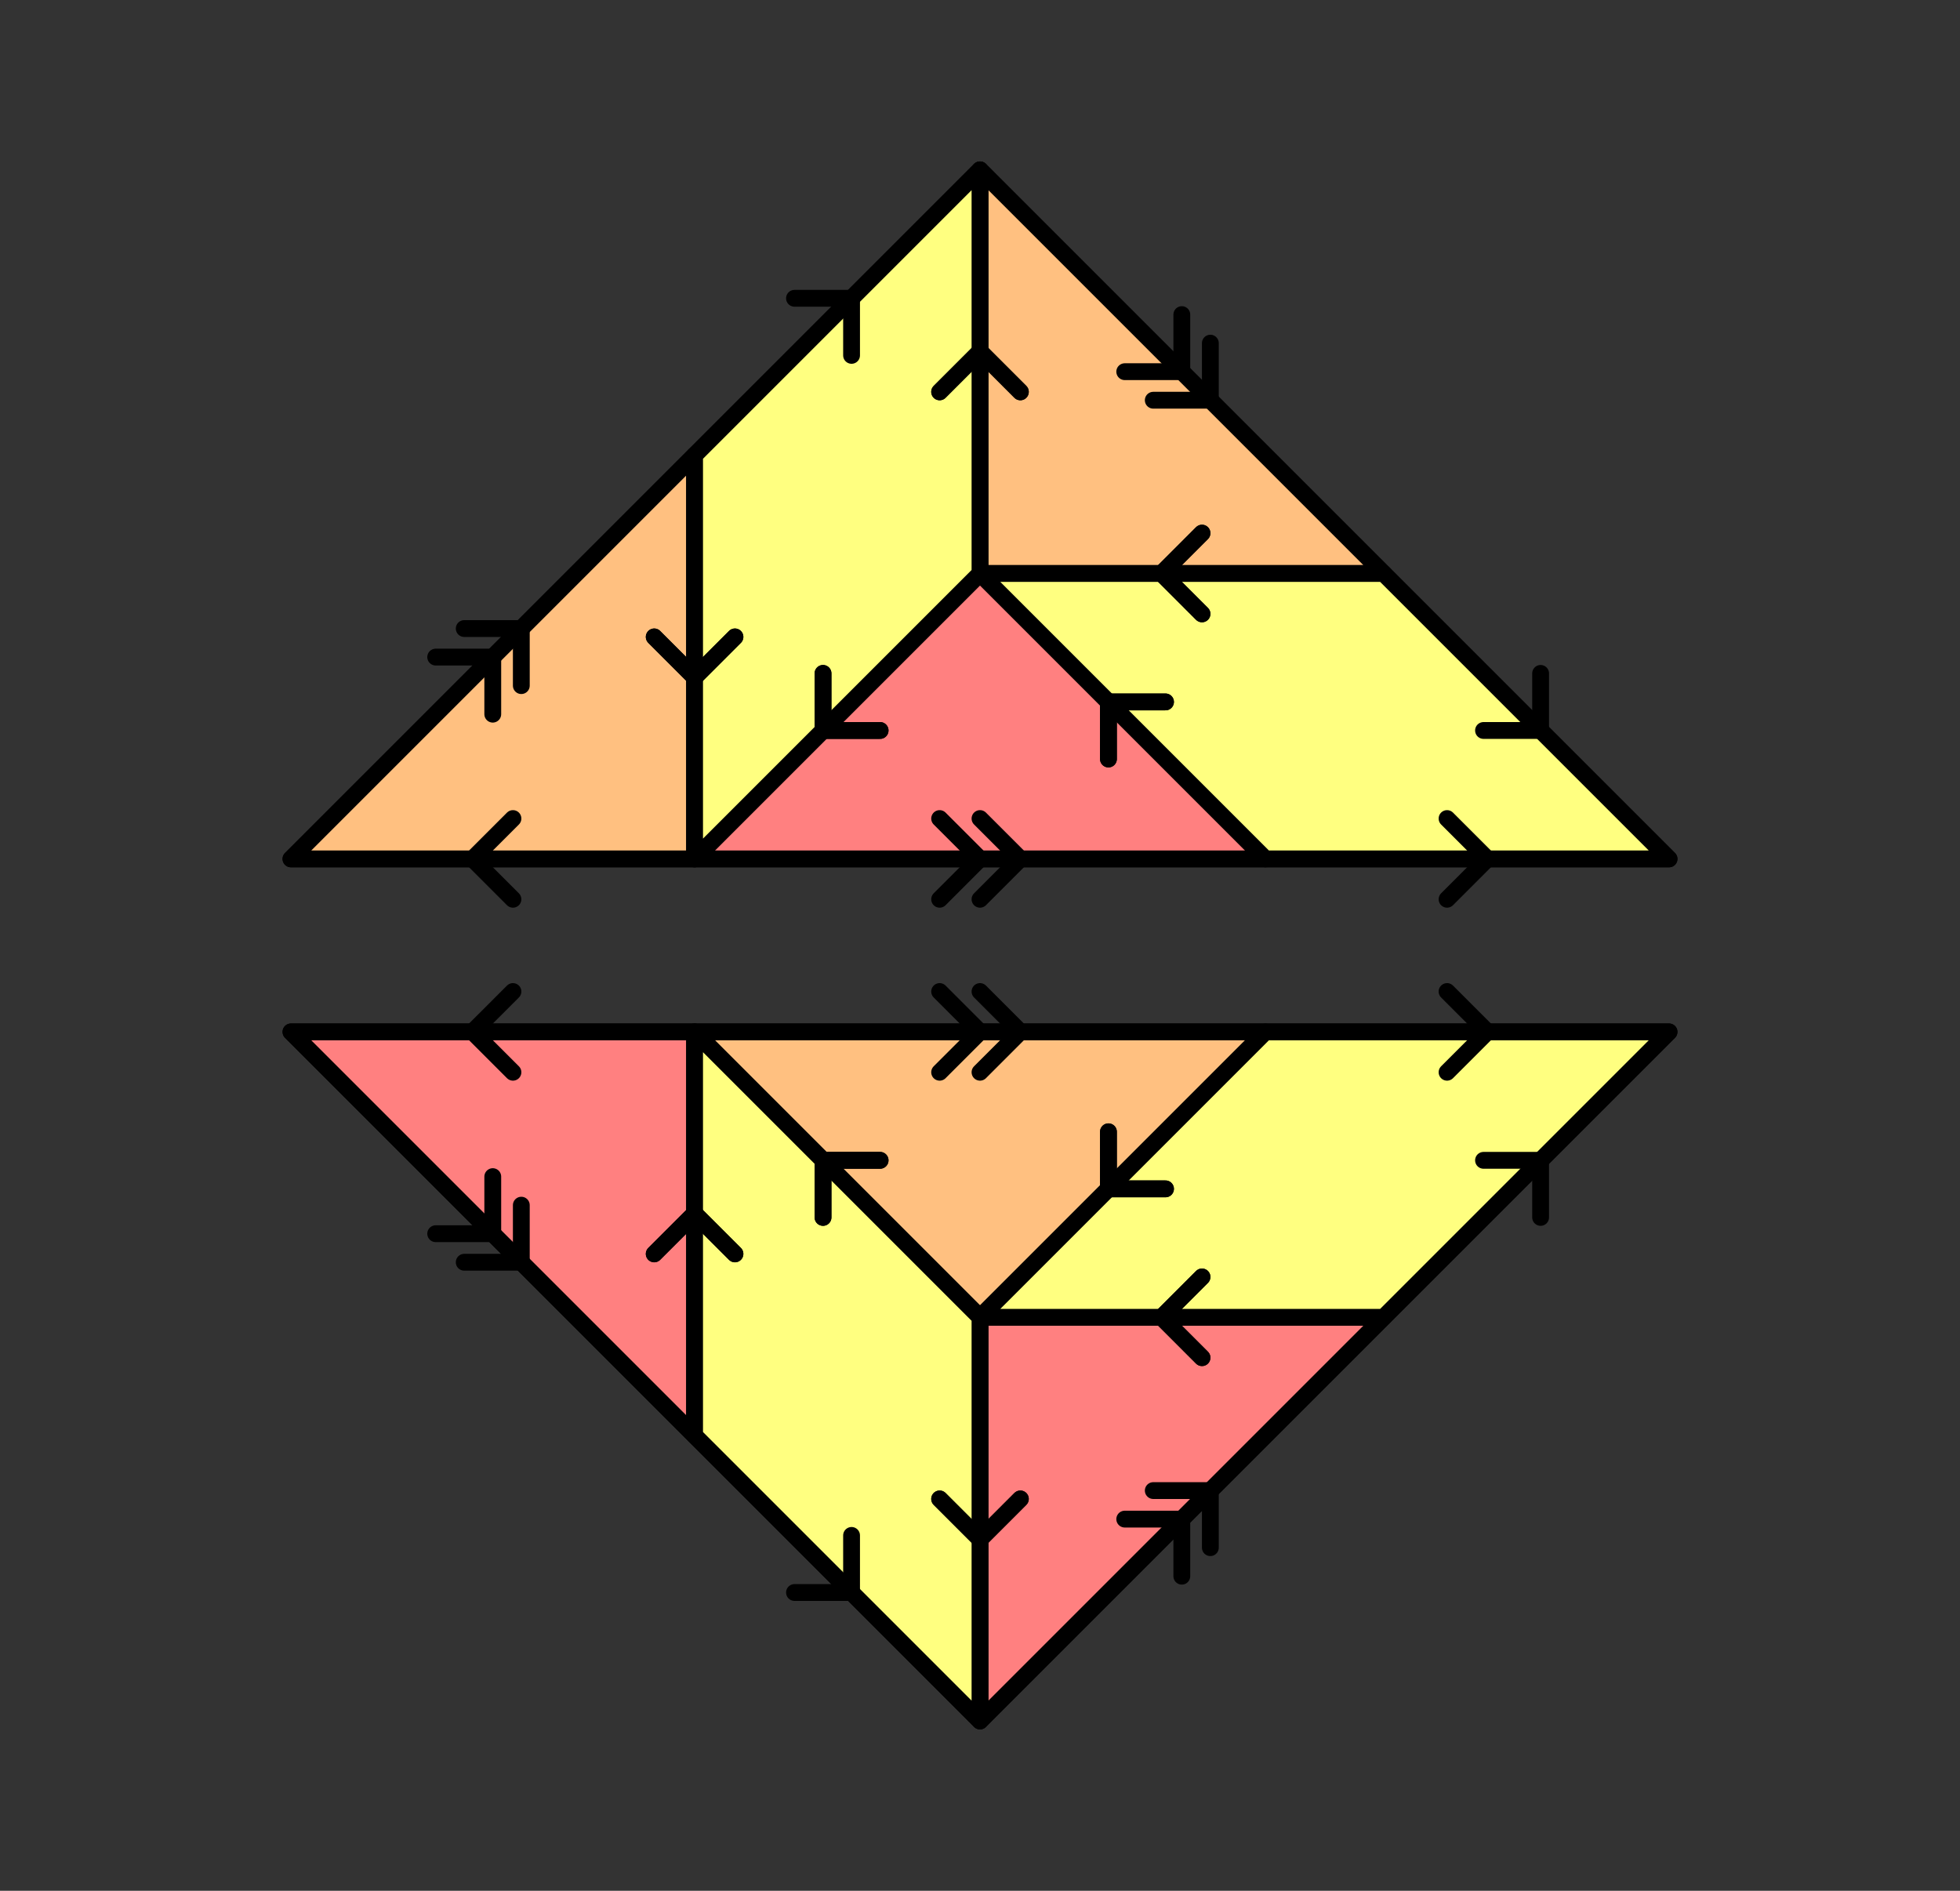 <?xml version="1.0" encoding="UTF-8" standalone="no"?>
<svg xmlns="http://www.w3.org/2000/svg" version="1.1"
     width="174.812" height="168.64">
<rect width="100%" height="100%" fill="#333333" stroke="none"/>
<style type="text/css">
path {
    stroke: black;
    fill: none;
    stroke-width: 1.5;
    stroke-linejoin: round;
    stroke-linecap: round;
}
path.arrow {
    stroke: none;
    fill: rgba(0, 0, 0, 0.2);
}
path.thick {
    stroke-width: 12;
}
text {
    fill: black;
    font-family: Sans;
    text-anchor: middle;
    text-align: center;
}
.tile-square { fill: #ffa880; }
.tile-rhombus { fill: #ffff80; }
.tile-Rhombus { fill: #ffff80; }
.tile-Triangleplus { fill: #ff8080; }
.tile-Triangleminus { fill: #ffc080; }
path.boundary { stroke-width: 5; }
</style>
<path d="M 25.95 92.034 L 61.95 128.034 L 87.406 153.49 L 123.406 117.49 L 148.862 92.034 L 112.862 92.034 L 61.95 92.034 z"/>
<path class="tile-Triangleminus" d="M 61.95 92.034 L 87.406 117.49 L 112.862 92.034 z"/>
<path class="tile-Triangleplus" d="M 123.406 117.49 L 87.406 117.49 L 87.406 153.49 z"/>
<path class="tile-Triangleplus" d="M 61.95 128.034 L 61.95 92.034 L 25.95 92.034 z"/>
<path class="tile-Rhombus" d="M 123.406 117.49 L 148.862 92.034 L 112.862 92.034 L 87.406 117.49 z"/>
<path class="tile-Rhombus" d="M 87.406 117.49 L 61.95 92.034 L 61.95 128.034 L 87.406 153.49 z"/>
<path d="M 78.496 103.49 L 73.405 103.49 L 73.405 108.581 "/>
<path d="M 98.861 100.944 L 98.861 106.035 L 103.952 106.035 "/>
<path d="M 83.806 95.634 L 87.406 92.034 L 83.806 88.434 "/>
<path d="M 87.406 95.634 L 91.006 92.034 L 87.406 88.434 "/>
<path d="M 107.206 113.89 L 103.606 117.49 L 107.206 121.09 "/>
<path d="M 83.806 133.69 L 87.406 137.29 L 91.006 133.69 "/>
<path d="M 105.406 140.581 L 105.406 135.49 L 100.315 135.49 "/>
<path d="M 107.951 138.036 L 107.951 132.945 L 102.86 132.945 "/>
<path d="M 65.55 111.834 L 61.95 108.234 L 58.35 111.834 "/>
<path d="M 45.75 88.434 L 42.15 92.034 L 45.75 95.634 "/>
<path d="M 38.859 110.034 L 43.95 110.034 L 43.95 104.943 "/>
<path d="M 41.404 112.58 L 46.496 112.58 L 46.496 107.489 "/>
<path d="M 137.407 108.581 L 137.407 103.49 L 132.315 103.49 "/>
<path d="M 129.062 95.634 L 132.662 92.034 L 129.062 88.434 "/>
<path d="M 98.861 100.944 L 98.861 106.035 L 103.952 106.035 "/>
<path d="M 107.206 113.89 L 103.606 117.49 L 107.206 121.09 "/>
<path d="M 78.496 103.49 L 73.405 103.49 L 73.405 108.581 "/>
<path d="M 65.55 111.834 L 61.95 108.234 L 58.35 111.834 "/>
<path d="M 70.86 142.035 L 75.951 142.035 L 75.951 136.944 "/>
<path d="M 83.806 133.69 L 87.406 137.29 L 91.006 133.69 "/>
<path d="M 148.862 76.606 L 123.406 51.15 L 87.406 15.15 L 61.95 40.606 L 25.95 76.606 L 61.95 76.606 L 112.862 76.606 z"/>
<path class="tile-Triangleplus" d="M 112.862 76.606 L 87.406 51.15 L 61.95 76.606 z"/>
<path class="tile-Triangleminus" d="M 25.95 76.606 L 61.95 76.606 L 61.95 40.606 z"/>
<path class="tile-Triangleminus" d="M 87.406 15.15 L 87.406 51.15 L 123.406 51.15 z"/>
<path class="tile-Rhombus" d="M 112.862 76.606 L 148.862 76.606 L 123.406 51.15 L 87.406 51.15 z"/>
<path class="tile-Rhombus" d="M 87.406 51.15 L 87.406 15.15 L 61.95 40.606 L 61.95 76.606 z"/>
<path d="M 103.952 62.605 L 98.861 62.605 L 98.861 67.696 "/>
<path d="M 73.405 60.06 L 73.405 65.151 L 78.496 65.151 "/>
<path d="M 83.806 80.206 L 87.406 76.606 L 83.806 73.006 "/>
<path d="M 87.406 80.206 L 91.006 76.606 L 87.406 73.006 "/>
<path d="M 45.75 73.006 L 42.15 76.606 L 45.75 80.206 "/>
<path d="M 58.35 56.806 L 61.95 60.406 L 65.55 56.806 "/>
<path d="M 43.95 63.697 L 43.95 58.606 L 38.859 58.606 "/>
<path d="M 46.496 61.151 L 46.496 56.06 L 41.404 56.06 "/>
<path d="M 91.006 34.95 L 87.406 31.35 L 83.806 34.95 "/>
<path d="M 107.206 47.55 L 103.606 51.15 L 107.206 54.75 "/>
<path d="M 100.315 33.15 L 105.406 33.15 L 105.406 28.059 "/>
<path d="M 102.86 35.696 L 107.951 35.696 L 107.951 30.604 "/>
<path d="M 129.062 80.206 L 132.662 76.606 L 129.062 73.006 "/>
<path d="M 132.315 65.151 L 137.407 65.151 L 137.407 60.06 "/>
<path d="M 107.206 47.55 L 103.606 51.15 L 107.206 54.75 "/>
<path d="M 103.952 62.605 L 98.861 62.605 L 98.861 67.696 "/>
<path d="M 91.006 34.95 L 87.406 31.35 L 83.806 34.95 "/>
<path d="M 75.951 31.696 L 75.951 26.605 L 70.86 26.605 "/>
<path d="M 58.35 56.806 L 61.95 60.406 L 65.55 56.806 "/>
<path d="M 73.405 60.06 L 73.405 65.151 L 78.496 65.151 "/>
</svg>
